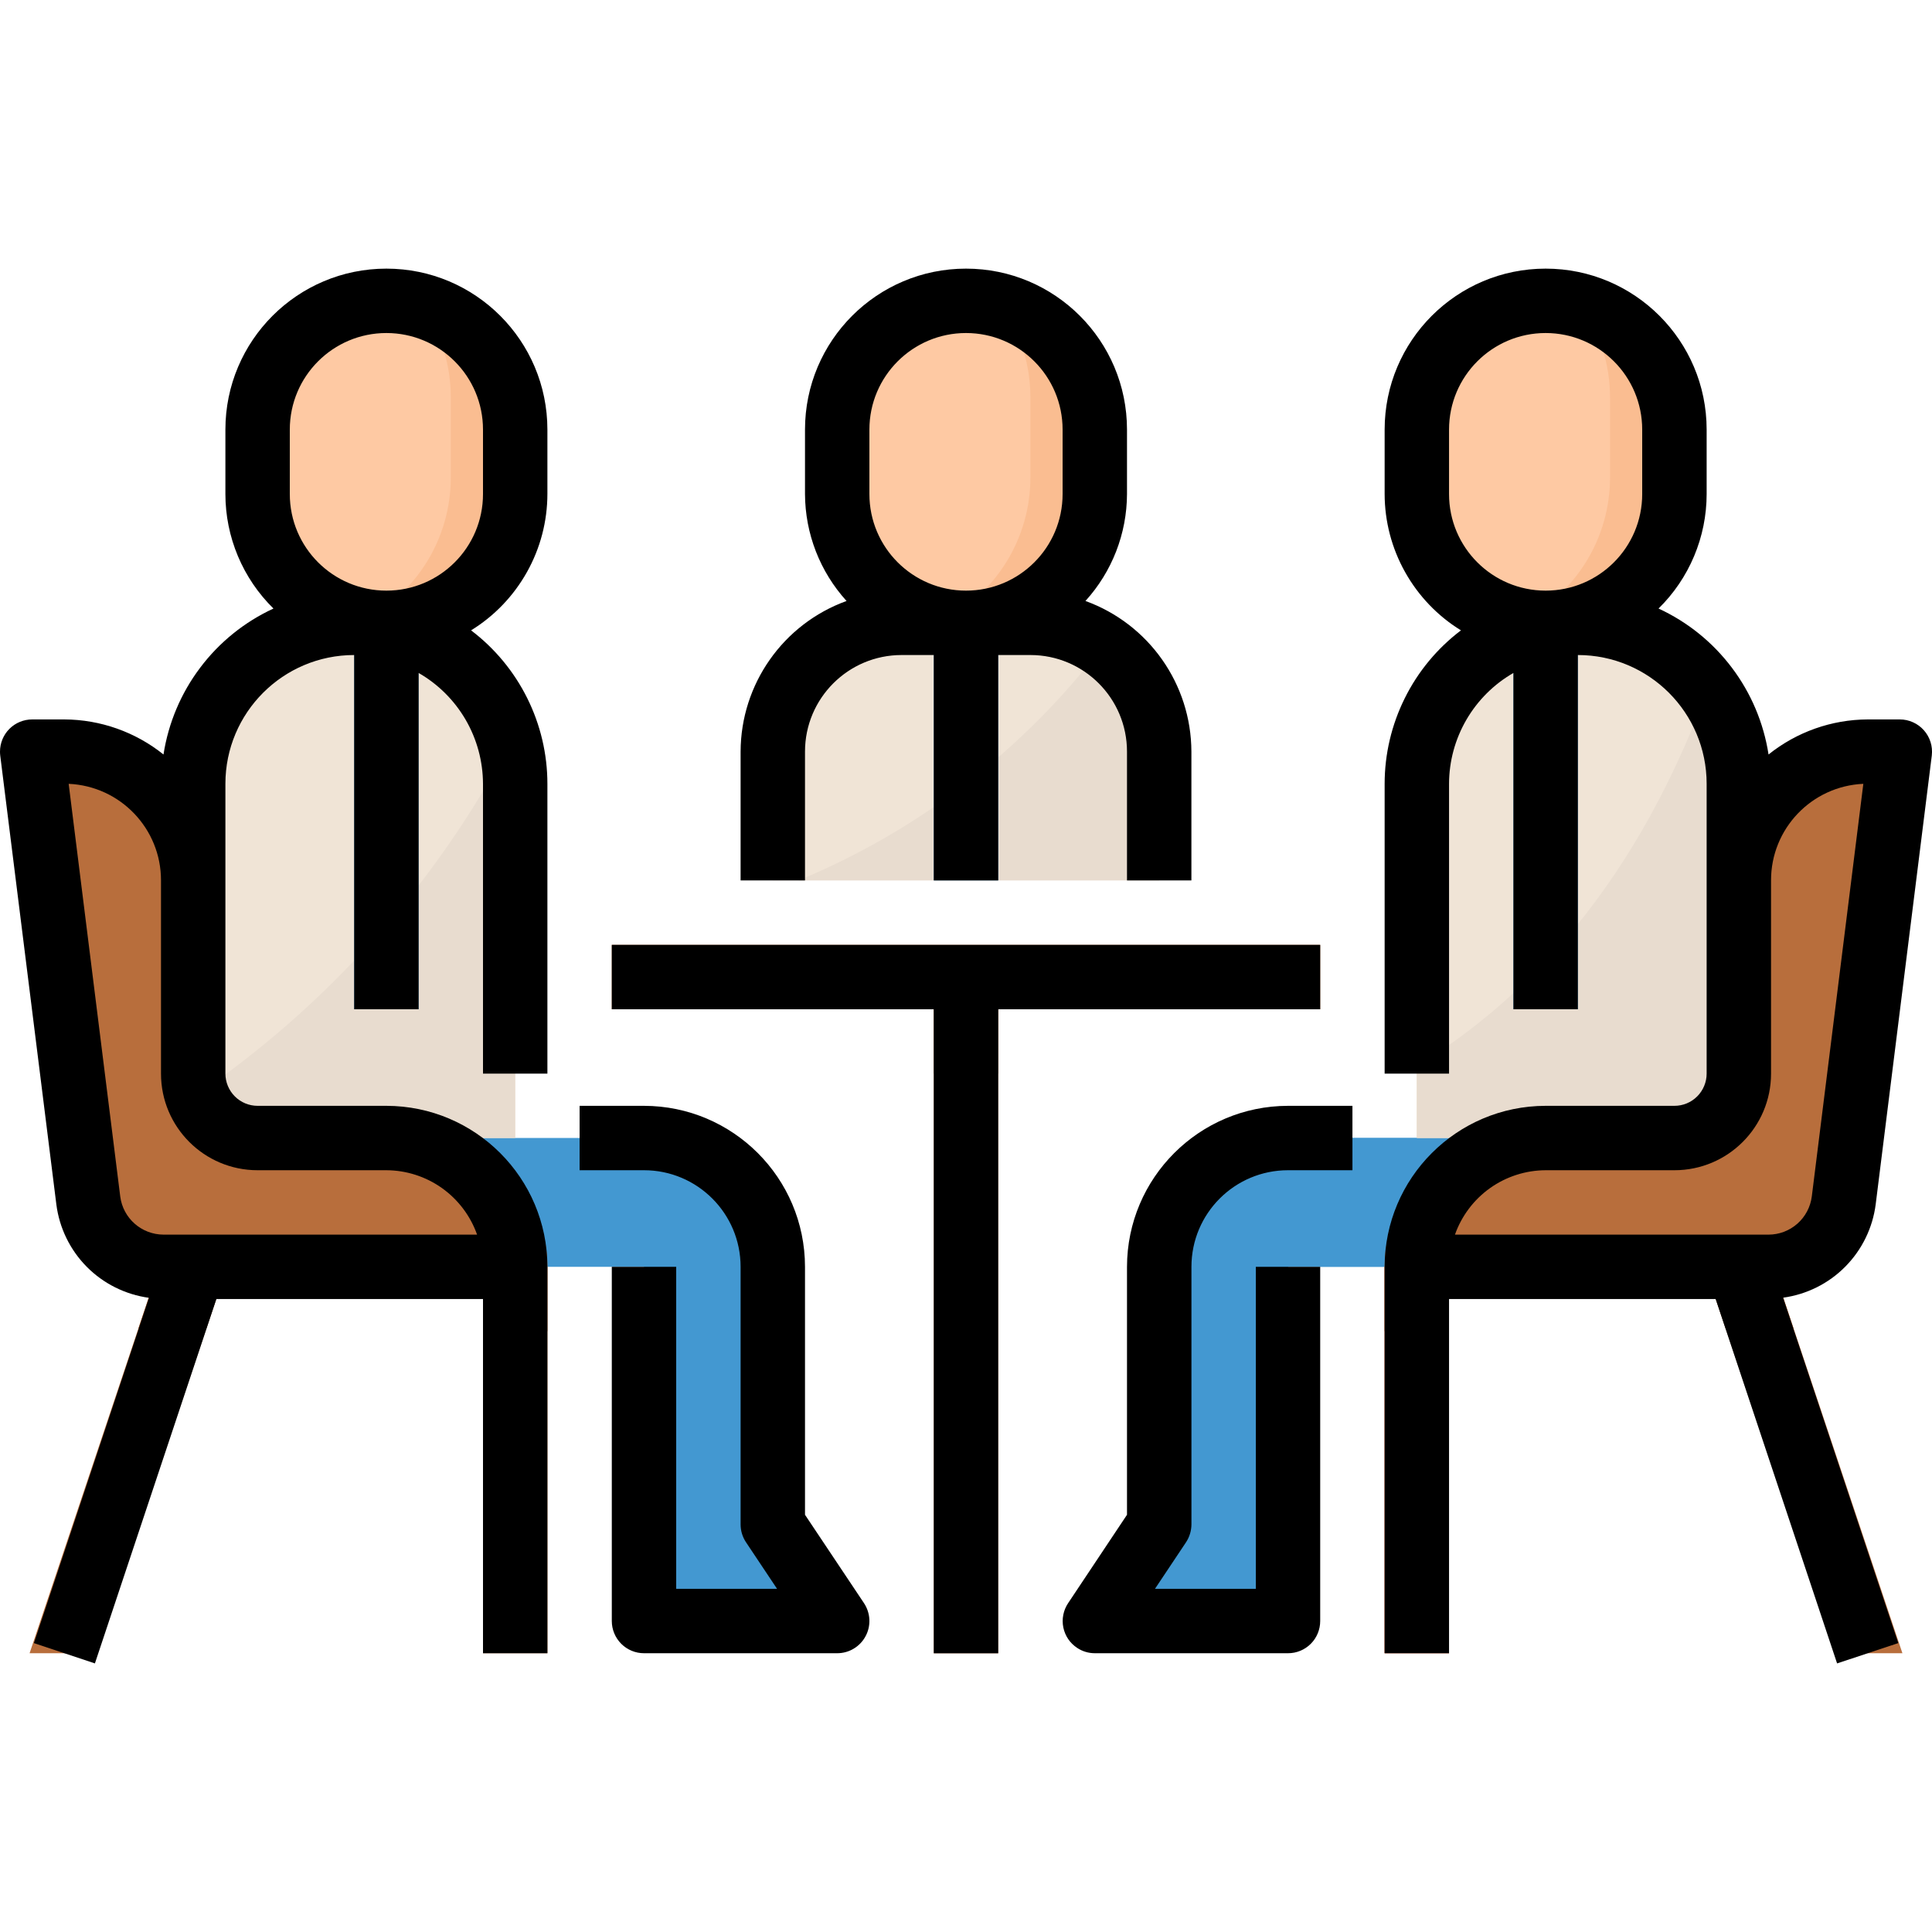 <svg width="48" height="48" viewBox="0 0 48 48" fill="none" xmlns="http://www.w3.org/2000/svg">
<path d="M19.2 21.873V18.673C19.2 16.905 20.633 15.473 22.4 15.473H25.6C27.367 15.473 28.8 16.905 28.8 18.673V21.873" fill="#F0E4D6"/>
<path d="M27.411 16.037C25.449 18.619 22.836 20.633 19.84 21.873H28.8V18.673C28.801 18.154 28.674 17.642 28.432 17.183C28.19 16.724 27.839 16.33 27.411 16.037Z" fill="#E8DCCF"/>
<path d="M24 7.473C25.767 7.473 27.2 8.905 27.2 10.673V12.273C27.2 14.04 25.768 15.473 24 15.473C22.233 15.473 20.8 14.04 20.8 12.273V10.673C20.8 8.905 22.233 7.473 24 7.473Z" fill="#FEC9A3"/>
<path d="M23.2 15.473H24.8V21.873H23.2V15.473Z" fill="#4398D1"/>
<path d="M39.2 15.473C41.409 15.473 43.2 17.264 43.2 19.473V28.273H35.2V19.473C35.2 17.263 36.991 15.473 39.2 15.473Z" fill="#F0E4D6"/>
<path d="M32 31.473V40.273H27.2L28.8 37.873V31.473C28.8 29.706 30.233 28.273 32 28.273H43.2V31.473H32ZM37.6 15.473H39.2V25.073H37.6V15.473Z" fill="#4398D1"/>
<path d="M38.401 15.473C36.634 15.473 35.201 14.04 35.201 12.273V10.673C35.201 8.906 36.633 7.473 38.401 7.473C40.168 7.473 41.601 8.905 41.601 10.673V12.273C41.601 14.04 40.168 15.473 38.401 15.473Z" fill="#FEC9A3"/>
<path d="M34.4 31.474C34.4 29.707 35.833 28.274 37.6 28.274H41.6C42.484 28.274 43.2 27.558 43.2 26.674V21.874C43.2 20.107 44.633 18.674 46.401 18.674H47.2L45.807 29.825C45.688 30.767 44.888 31.474 43.938 31.474H34.4Z" fill="#E8594A"/>
<path d="M39.2 15.473C41.409 15.473 43.2 17.264 43.2 19.473V28.273H35.2V19.473C35.2 17.263 36.991 15.473 39.2 15.473Z" fill="#F0E4D6"/>
<path d="M32 31.474V40.274H27.2L28.8 37.874V31.474C28.8 29.706 30.233 28.273 32 28.273H43.2V31.474H32Z" fill="#4398D1"/>
<path d="M38.401 15.473C36.634 15.473 35.201 14.04 35.201 12.273V10.673C35.201 8.906 36.633 7.473 38.401 7.473C40.168 7.473 41.601 8.905 41.601 10.673V12.273C41.601 14.04 40.168 15.473 38.401 15.473Z" fill="#FEC9A3"/>
<path d="M12.8 28.275H4.8V19.475C4.8 17.266 6.591 15.475 8.8 15.475C11.009 15.475 12.8 17.266 12.8 19.475L12.8 28.275Z" fill="#F0E4D6"/>
<path d="M16 31.474V40.274H20.801L19.201 37.874V31.474C19.201 29.706 17.768 28.273 16 28.273H4.8V31.474H16Z" fill="#4398D1"/>
<path d="M9.6 7.473C11.367 7.473 12.8 8.905 12.8 10.673V12.273C12.8 14.04 11.367 15.473 9.6 15.473C7.833 15.473 6.4 14.04 6.4 12.273V10.673C6.4 8.905 7.833 7.473 9.6 7.473Z" fill="#FEC9A3"/>
<path d="M32.8 23.475H15.2V25.075H23.2V41.075H24.8V25.075H32.8V23.475Z" fill="#B86E3C"/>
<path d="M35.201 26.488V28.275H43.201V19.475C43.199 18.629 42.927 17.805 42.424 17.125C40.456 22.476 37.474 25.094 35.201 26.488Z" fill="#E8DCCF"/>
<path d="M37.601 15.473H39.201V25.073H37.601V15.473Z" fill="#4398D1"/>
<path d="M4.8 27.262V28.274H12.8V19.474C12.796 19.14 12.75 18.809 12.663 18.486C10.799 22.01 8.099 25.023 4.8 27.262Z" fill="#E8DCCF"/>
<path d="M8.8 15.473H10.4V25.073H8.8V15.473Z" fill="#4398D1"/>
<path d="M10.4 28.274H6.4C5.516 28.274 4.8 27.558 4.8 26.674V21.874C4.8 20.107 3.367 18.674 1.6 18.674H0.8L2.194 29.825C2.308 30.724 3.048 31.414 3.954 31.465L0.735 41.074H2.422L5.64 31.474H12V41.074H13.601V31.474C13.6 29.706 12.168 28.274 10.4 28.274Z" fill="#B86E3C"/>
<path d="M12 31.473H13.6V33.073H12V31.473ZM23.2 25.074H24.8V26.674H23.2V25.074ZM5.639 31.474H3.952L3.438 33.008H5.125L5.639 31.474Z" fill="#94552B"/>
<path d="M10.501 7.619C10.957 8.283 11.201 9.069 11.2 9.874V11.874C11.198 12.608 10.994 13.327 10.61 13.952C10.226 14.577 9.676 15.084 9.022 15.416C10.742 15.751 12.406 14.629 12.742 12.91C12.782 12.7 12.802 12.488 12.8 12.274V10.674C12.797 9.258 11.86 8.014 10.501 7.619ZM24.901 7.619C25.357 8.283 25.601 9.069 25.6 9.874V11.874C25.599 12.608 25.394 13.327 25.01 13.952C24.626 14.577 24.077 15.084 23.423 15.416C25.142 15.751 26.807 14.629 27.142 12.91C27.183 12.7 27.202 12.488 27.2 12.274V10.674C27.196 9.258 26.26 8.014 24.901 7.619ZM39.301 7.619C39.758 8.283 40.001 9.069 40.001 9.874V11.874C39.999 12.608 39.795 13.327 39.41 13.952C39.026 14.577 38.477 15.084 37.823 15.416C39.542 15.751 41.207 14.629 41.542 12.91C41.583 12.7 41.602 12.488 41.601 12.274V10.674C41.596 9.258 40.66 8.014 39.301 7.619Z" fill="#FABD91"/>
<path d="M34.4 31.473H36V41.073H34.4V31.473Z" fill="#E8594A"/>
<path d="M47.265 41.074L44.045 31.465C44.951 31.414 45.691 30.724 45.805 29.825L47.2 18.674H46.401C44.633 18.674 43.2 20.107 43.2 21.874V26.674C43.2 27.558 42.484 28.274 41.6 28.274H37.6C35.833 28.274 34.4 29.707 34.4 31.474V41.074H36V31.474H42.361L45.579 41.074H47.265Z" fill="#B86E3C"/>
<path d="M34.4 31.473H36V33.073H34.4V31.473ZM42.361 31.474H44.048L44.561 33.008H42.874L42.361 31.474Z" fill="#94552B"/>
<path d="M18.4 18.674V21.874H20V18.674C20 17.348 21.075 16.274 22.4 16.274H23.2V21.874H24.8V16.274H25.6C26.926 16.274 28 17.348 28 18.674V21.874H29.6V18.674C29.595 16.997 28.544 15.503 26.968 14.931C27.629 14.203 27.997 13.257 28 12.274V10.674C28 8.465 26.209 6.674 24 6.674C21.791 6.674 20 8.465 20 10.674V12.274C20.004 13.257 20.371 14.203 21.032 14.931C19.456 15.502 18.405 16.997 18.4 18.674ZM21.6 10.674C21.6 9.348 22.675 8.274 24 8.274C25.326 8.274 26.4 9.348 26.4 10.674V12.274C26.4 13.6 25.326 14.674 24 14.674C22.675 14.674 21.6 13.6 21.6 12.274V10.674ZM14.4 29.074H16C17.326 29.074 18.4 30.149 18.4 31.474V37.874C18.4 38.032 18.447 38.186 18.535 38.318L19.306 39.474H16.8V31.474H15.2V40.274C15.2 40.486 15.285 40.69 15.435 40.84C15.585 40.99 15.788 41.074 16 41.074H20.8C20.945 41.074 21.087 41.035 21.211 40.96C21.335 40.886 21.437 40.779 21.505 40.651C21.574 40.524 21.606 40.38 21.599 40.235C21.592 40.091 21.546 39.951 21.466 39.83L20 37.634V31.474C19.998 29.266 18.208 27.477 16 27.474H14.4L14.4 29.074ZM2.358 41.327L5.376 32.274H12V41.074H13.6V31.474C13.598 29.266 11.808 27.477 9.6 27.474H6.4C6.188 27.474 5.985 27.39 5.835 27.24C5.685 27.09 5.6 26.886 5.6 26.674V19.474C5.6 17.707 7.033 16.274 8.8 16.274V25.074H10.4V16.719C10.885 16.997 11.288 17.399 11.569 17.882C11.85 18.366 11.998 18.915 12 19.474V26.674H13.6V19.474C13.6 18.735 13.428 18.007 13.099 17.345C12.77 16.684 12.293 16.107 11.704 15.661C12.282 15.305 12.76 14.806 13.092 14.213C13.424 13.621 13.599 12.953 13.6 12.274V10.674C13.6 8.465 11.809 6.674 9.6 6.674C7.391 6.674 5.6 8.465 5.6 10.674V12.274C5.6 12.804 5.706 13.328 5.911 13.817C6.116 14.305 6.416 14.748 6.794 15.119C6.075 15.451 5.449 15.956 4.973 16.589C4.496 17.221 4.183 17.962 4.062 18.745C3.363 18.185 2.495 17.878 1.6 17.874H0.8C0.588 17.874 0.384 17.958 0.234 18.108C0.084 18.258 7.45445e-05 18.462 0 18.674C0 18.707 0.002 18.74 0.006 18.773L1.4 29.924C1.475 30.51 1.741 31.055 2.157 31.475C2.573 31.894 3.116 32.164 3.702 32.244L0.842 40.822L2.358 41.327ZM7.2 10.674C7.2 9.348 8.274 8.274 9.6 8.274C10.926 8.274 12 9.348 12 10.674V12.274C12 13.6 10.926 14.674 9.6 14.674C8.274 14.674 7.2 13.6 7.2 12.274V10.674ZM2.987 29.725L1.706 19.474C2.99 19.531 4.002 20.589 4 21.874V26.674C4 28 5.074 29.074 6.4 29.074H9.6C10.095 29.076 10.577 29.231 10.98 29.517C11.383 29.804 11.688 30.208 11.853 30.674H4.062C3.516 30.672 3.056 30.267 2.987 29.725Z" fill="black"/>
<path d="M15.2 25.075H23.2V41.075H24.8V25.075H32.8V23.475H15.2V25.075Z" fill="black"/>
<path d="M29.601 37.874V31.474C29.601 30.148 30.675 29.074 32.001 29.074H33.601V27.474H32.001C29.793 27.477 28.003 29.266 28 31.474V37.634L26.535 39.833C26.477 39.92 26.437 40.018 26.417 40.121C26.396 40.225 26.397 40.331 26.418 40.434C26.439 40.537 26.48 40.635 26.539 40.722C26.598 40.809 26.673 40.883 26.761 40.941C26.891 41.028 27.044 41.074 27.201 41.074H32.001C32.213 41.074 32.416 40.99 32.566 40.84C32.716 40.69 32.8 40.486 32.8 40.274V31.474H31.201V39.474H28.695L29.466 38.318C29.553 38.186 29.6 38.032 29.601 37.874ZM42.401 12.274V10.674C42.401 8.465 40.609 6.674 38.401 6.674C36.192 6.674 34.401 8.465 34.401 10.674V12.274C34.402 12.953 34.577 13.621 34.909 14.213C35.241 14.806 35.718 15.305 36.297 15.661C35.708 16.107 35.23 16.684 34.902 17.345C34.573 18.007 34.401 18.735 34.401 19.474V26.674H36.001V19.474C36.002 18.915 36.151 18.366 36.432 17.882C36.713 17.399 37.116 16.997 37.601 16.719V25.074H39.201V16.274C40.968 16.274 42.401 17.707 42.401 19.474V26.674C42.401 26.886 42.316 27.09 42.166 27.24C42.016 27.39 41.813 27.474 41.601 27.474H38.401C36.193 27.477 34.403 29.266 34.401 31.474V41.074H36.001V32.274H42.625L45.642 41.327L47.163 40.822L44.299 32.241C44.885 32.161 45.428 31.891 45.844 31.471C46.26 31.052 46.526 30.507 46.601 29.921L47.995 18.77C48.008 18.658 47.998 18.544 47.964 18.436C47.93 18.328 47.874 18.228 47.799 18.144C47.724 18.059 47.632 17.991 47.529 17.945C47.426 17.898 47.314 17.874 47.201 17.874H46.401C45.505 17.878 44.638 18.185 43.939 18.745C43.818 17.962 43.505 17.221 43.028 16.589C42.551 15.956 41.926 15.451 41.206 15.119C41.584 14.748 41.885 14.305 42.09 13.816C42.295 13.328 42.401 12.804 42.401 12.274ZM46.294 19.474L45.014 29.723C44.981 29.985 44.854 30.227 44.656 30.402C44.458 30.577 44.203 30.674 43.938 30.674H36.148C36.313 30.208 36.617 29.804 37.021 29.517C37.424 29.231 37.906 29.076 38.401 29.074H41.601C42.926 29.074 44.001 28 44.001 26.674V21.874C43.999 20.588 45.01 19.531 46.294 19.474ZM36.001 10.674C36.001 9.348 37.075 8.274 38.401 8.274C39.726 8.274 40.8 9.348 40.8 10.674V12.274C40.8 13.6 39.726 14.674 38.401 14.674C37.075 14.674 36.001 13.6 36.001 12.274V10.674Z" fill="black"/>
</svg>
